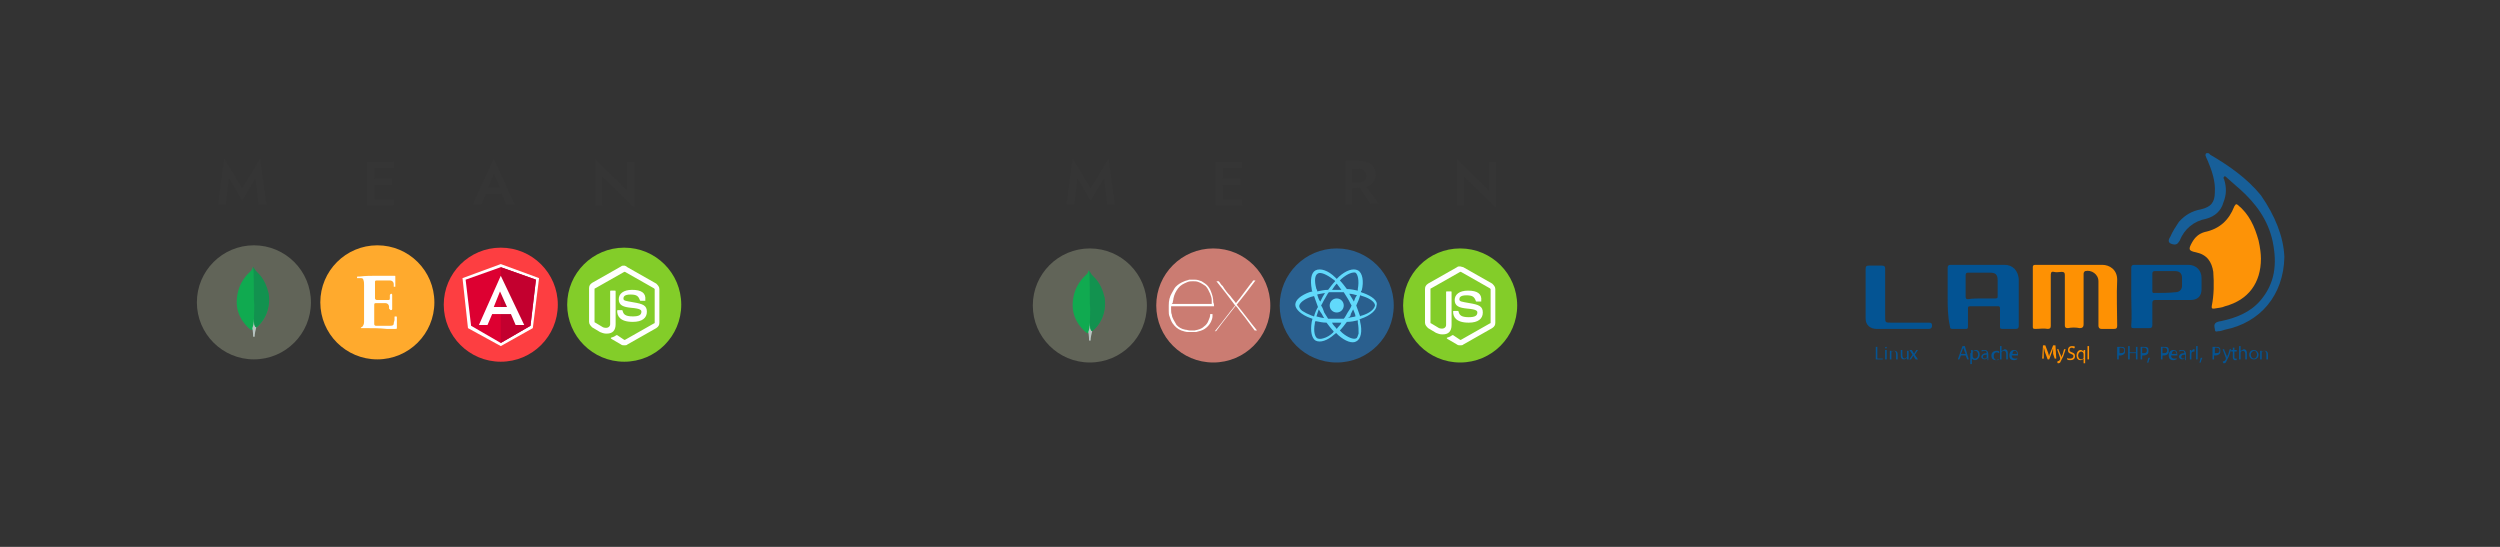 <?xml version="1.0" encoding="utf-8"?>
<!-- Generator: Adobe Illustrator 25.3.1, SVG Export Plug-In . SVG Version: 6.00 Build 0)  -->
<svg version="1.1" id="Layer_1" xmlns="http://www.w3.org/2000/svg" xmlns:xlink="http://www.w3.org/1999/xlink" x="0px" y="0px"
	 viewBox="0 0 320 70" style="enable-background:new 0 0 320 70;" xml:space="preserve">
<rect x="0" y="0" width="320" height="70" fill="#333333" stroke="none"/>
<style type="text/css">
	.st0{display:none;fill:#FFFFFF;}
	.st1{display:none;fill:#FFFFFE;}
	.st2{fill:#616458;}
	.st3{fill:#10AA50;}
	.st4{fill:#B8C4C2;}
	.st5{fill:#12924F;}
	.st6{fill:#83CD29;}
	.st7{fill-rule:evenodd;clip-rule:evenodd;fill:#FFFFFF;}
	.st8{fill:#FD3E41;}
	.st9{fill:#FFFFFF;}
	.st10{fill:#DD0031;}
	.st11{fill:#C3002F;}
	.st12{fill:#FFAA2D;}
	.st13{fill:#FFFFFE;}
	.st14{fill:#353535;}
	.st15{fill:#CB7C72;}
	.st16{fill:#2A5F8E;}
	.st17{fill:#61D9FB;}
	.st18{fill:#FD9307;}
	.st19{fill:#FE9103;}
	.st20{fill:#175F99;}
	.st21{fill:#035393;}
	.st22{fill:#045493;}
</style>
<g>
	<rect x="-2424.5" y="-196.4" class="st0" width="100" height="100"/>
</g>
<g>
	<rect x="-1874.5" y="-196.4" class="st0" width="100" height="100"/>
</g>
<g>
	<rect x="-1764.5" y="-196.4" class="st0" width="100" height="100"/>
</g>
<g>
	<rect x="-2470.5" y="-2.5" class="st0" width="100" height="100"/>
</g>
<g>
	<rect x="-2360.5" y="-2.5" class="st0" width="100" height="100"/>
</g>
<g>
	<rect x="-2140.5" y="-2.5" class="st0" width="100" height="100"/>
</g>
<g>
	<rect x="-2030.5" y="-2.5" class="st0" width="100" height="100"/>
</g>
<g>
	<rect x="-2250.5" y="-2.5" class="st0" width="100" height="100"/>
</g>
<g>
	<g>
		<rect y="-15" class="st1" width="100" height="100"/>
		<g>
			<g>
				<circle class="st2" cx="32.5" cy="38.7" r="7.3"/>
				<g>
					<path class="st3" d="M34.3,37.7c-0.5-2.1-1.5-2.6-1.7-3c-0.1-0.2-0.2-0.3-0.3-0.5c0,0.2,0,0.3-0.2,0.5
						c-0.3,0.3-1.7,1.4-1.8,3.8c-0.1,2.2,1.6,3.6,1.8,3.7c0.2,0.1,0.4,0,0.5-0.1C33.6,41.4,34.7,39.8,34.3,37.7"/>
					<path class="st4" d="M32.5,40.8c0,0.6-0.1,0.9-0.2,1.2c0,0,0.1,0.5,0.1,1.1h0.2c0-0.4,0.1-0.8,0.2-1.2
						C32.5,41.8,32.5,41.3,32.5,40.8z"/>
					<path class="st5" d="M32.8,41.9L32.8,41.9c-0.2-0.1-0.3-0.6-0.3-1.1c0-0.8,0.1-1.6,0-2.4c0-0.4,0-3.8-0.1-4.3
						c0.1,0.2,0.2,0.3,0.3,0.5c0.3,0.4,1.2,0.9,1.7,3C34.7,39.8,33.6,41.3,32.8,41.9z"/>
				</g>
			</g>
			<g>
				<circle class="st6" cx="79.9" cy="39" r="7.3"/>
				<g>
					<path class="st7" d="M79.9,34c-0.2,0-0.3,0-0.4,0.1l-3.7,2.1c-0.3,0.2-0.4,0.4-0.4,0.7v4.3c0,0.3,0.2,0.5,0.4,0.7l1,0.6
						c0.5,0.2,0.6,0.2,0.9,0.2c0.7,0,1.1-0.4,1.1-1.2v-4.2c0-0.1,0-0.1-0.1-0.1h-0.5c-0.1,0-0.1,0-0.1,0.1v4.2
						c0,0.3-0.3,0.6-0.9,0.4l-1-0.6c0,0-0.1,0-0.1-0.1V37c0,0,0-0.1,0.1-0.1l3.7-2.1H80l3.7,2.1l0.1,0.1v4.3c0,0,0,0.1-0.1,0.1
						L80,43.5h-0.1L79,42.9h-0.1c-0.3,0.2-0.3,0.2-0.6,0.3c-0.1,0-0.2,0.1,0,0.2l1.2,0.7c0.1,0.1,0.3,0.1,0.4,0.1
						c0.2,0,0.3,0,0.4-0.1L84,42c0.3-0.2,0.4-0.4,0.4-0.7V37c0-0.3-0.2-0.5-0.4-0.7l-3.7-2.1C80.2,34.1,80,34,79.9,34L79.9,34z"/>
					<path class="st7" d="M80.9,37.1c-1.1,0-1.7,0.5-1.7,1.2c0,0.8,0.6,1,1.6,1.1c1.2,0.1,1.3,0.3,1.3,0.5c0,0.4-0.3,0.6-1.1,0.6
						c-1,0-1.2-0.3-1.3-0.7c0,0,0-0.1-0.1-0.1h-0.5c-0.1,0-0.1,0-0.1,0.1c0,0.6,0.3,1.4,2,1.4c1.2,0,1.8-0.5,1.8-1.3s-0.5-1-1.7-1.2
						c-1.1-0.2-1.3-0.2-1.3-0.5c0-0.2,0.1-0.5,0.9-0.5s1,0.2,1.2,0.7c0,0,0,0.1,0.1,0.1h0.5h0.1c0,0,0,0,0-0.1
						C82.7,37.5,82.1,37.1,80.9,37.1L80.9,37.1z"/>
				</g>
			</g>
			<g>
				<circle class="st8" cx="64.1" cy="39" r="7.3"/>
				<g>
					<polygon class="st9" points="64.1,33.8 64.1,33.8 64.1,33.8 59.2,35.6 59.9,42 64.1,44.3 64.1,44.3 64.1,44.3 68.2,42 69,35.6 
											"/>
					<polygon class="st10" points="64.1,34.2 64.1,34.2 64.1,34.2 59.6,35.8 60.3,41.7 64.1,43.9 64.1,43.9 64.1,43.9 67.9,41.7 
						68.6,35.8 					"/>
					<polygon class="st11" points="64.1,34.2 64.1,35.3 64.1,35.3 64.1,40.1 64.1,40.1 64.1,43.9 64.1,43.9 67.9,41.7 68.6,35.8 
											"/>
					<path class="st9" d="M64.1,35.3l-2.8,6.3l0,0h1.1l0,0l0.6-1.4h2.4l0.6,1.4l0,0h1.1l0,0L64.1,35.3L64.1,35.3L64.1,35.3
						L64.1,35.3L64.1,35.3z M64.9,39.3h-1.7l0.8-2L64.9,39.3z"/>
				</g>
			</g>
			<g>
				<g>
					<circle class="st12" cx="48.3" cy="38.7" r="7.3"/>
				</g>
				<path class="st13" d="M48.2,35.3c0.7,0,1.4,0,2.1,0c0,0,0.1,0,0.2,0c0.1,0,0.1,0,0.1,0.1c0,0.2,0,0.3,0,0.5c0,0.1,0,0.2,0,0.3
					c0,0.2,0,0.3,0,0.5c0,0,0,0-0.1,0h-0.1c0-0.1,0-0.2,0-0.3c0-0.3-0.2-0.5-0.5-0.5c-0.6,0-1.1,0-1.7,0C48,35.9,48,36,48,36.1
					c0,0.7,0,1.4,0,2c0,0.2,0,0.2,0.2,0.3c0.3,0,0.5,0,0.8,0c0.2,0,0.5,0,0.7,0c0.1,0,0.2,0,0.2-0.2V38c0,0,0-0.1,0-0.2
					c0-0.1,0.1-0.2,0.2-0.2c0.1,0,0.1,0.1,0.1,0.2c0,0.6,0,1.1,0,1.7c0,0.1,0,0.2-0.2,0.2c0,0-0.1-0.1-0.2-0.2c0,0,0-0.1,0-0.2
					c0-0.3-0.2-0.5-0.5-0.5s-0.6,0-1,0c0,0-0.1,0-0.2,0c-0.2,0-0.2,0.1-0.2,0.3c0,0,0,0,0,0.1c0,0.7,0,1.4,0,2.1c0,0,0,0.1,0,0.2
					c0,0.1,0.1,0.2,0.2,0.2c0.6,0,1.2,0,1.8,0c0.2,0,0.5,0,0.5-0.3c0-0.2,0.1-0.3,0.1-0.5c0-0.1,0-0.2,0-0.3s0-0.1,0.2-0.1
					c0,0,0.1,0,0.1,0.1c0,0.4,0,0.8,0,1.3c0,0.2,0,0.2-0.2,0.2s-0.3,0-0.5,0s-0.4,0-0.6,0C48.6,42,47.7,42,46.7,42
					c-0.1,0-0.2,0-0.3,0c0,0,0,0-0.1,0h-0.1c0,0,0,0,0-0.1s0,0,0.1,0c0.2-0.2,0.3-0.4,0.3-0.7c0-1.6,0-3.1,0-4.7
					c0-0.2,0-0.5-0.1-0.7c0-0.1-0.1-0.2-0.3-0.2c-0.1,0-0.2,0-0.3,0c0,0-0.1,0-0.2,0c0,0,0,0,0-0.1s0-0.1,0.1-0.1s0.1,0,0.2,0
					C46.8,35.3,47.5,35.3,48.2,35.3L48.2,35.3z"/>
			</g>
			<g>
				<path class="st14" d="M29.3,22.8l-0.4,3.4h-1l0.8-5.9l2.3,3.8l2.3-3.8l0.8,5.9h-1l-0.4-3.4L31,25.7L29.3,22.8z"/>
				<path class="st14" d="M47.9,23.7v1.8h2.5v0.8h-2.5h-0.3H47v-5.6h0.6h0.3h2.5v0.8h-2.5v1.4h2.3v0.8
					C50.2,23.7,47.9,23.7,47.9,23.7z"/>
				<path class="st14" d="M62.2,24.8l-0.6,1.4h-1.1l2.7-5.9l2.7,5.9h-1.1l-0.6-1.4H62.2z M62.5,24H64l-0.8-1.8L62.5,24z"/>
				<path class="st14" d="M80.3,20.7h0.9v5.9l-4.1-4v3.7h-0.9v-5.9l4.1,4V20.7z"/>
			</g>
		</g>
	</g>
	<g>
		<rect x="110" y="-15" class="st1" width="100" height="100"/>
		<g>
			<g>
				<circle class="st2" cx="139.5" cy="39.1" r="7.3"/>
				<g>
					<path class="st3" d="M141.3,38.1c-0.5-2.1-1.5-2.6-1.7-3c-0.1-0.2-0.2-0.3-0.3-0.5c0,0.2,0,0.3-0.2,0.5
						c-0.3,0.3-1.7,1.4-1.8,3.8c-0.1,2.2,1.6,3.6,1.8,3.7c0.2,0.1,0.4,0,0.5-0.1C140.6,41.8,141.7,40.3,141.3,38.1"/>
					<path class="st4" d="M139.5,41.3c0,0.6-0.1,0.9-0.2,1.2c0,0,0.1,0.5,0.1,1.1h0.2c0-0.4,0.1-0.8,0.2-1.2
						C139.5,42.3,139.5,41.7,139.5,41.3z"/>
					<path class="st5" d="M139.8,42.4L139.8,42.4c-0.2-0.1-0.3-0.6-0.3-1.1c0-0.8,0.1-1.6,0-2.4c0-0.4,0-3.8-0.1-4.3
						c0.1,0.2,0.2,0.3,0.3,0.5c0.3,0.4,1.2,0.9,1.7,3C141.7,40.3,140.6,41.8,139.8,42.4z"/>
				</g>
			</g>
			<g>
				<circle class="st6" cx="186.9" cy="39.1" r="7.3"/>
				<g>
					<path class="st7" d="M186.9,34.1c-0.2,0-0.3,0-0.4,0.1l-3.7,2.1c-0.3,0.2-0.4,0.4-0.4,0.7v4.3c0,0.3,0.2,0.5,0.4,0.7l1,0.6
						c0.5,0.2,0.6,0.2,0.9,0.2c0.7,0,1.1-0.4,1.1-1.2v-4.2c0-0.1,0-0.1-0.1-0.1h-0.5c-0.1,0-0.1,0-0.1,0.1v4.2
						c0,0.3-0.3,0.6-0.9,0.4l-1-0.6c0,0-0.1,0-0.1-0.1V37c0,0,0-0.1,0.1-0.1l3.7-2.1h0.1l3.7,2.1l0.1,0.1v4.3c0,0,0,0.1-0.1,0.1
						l-3.7,2.1h-0.1l-0.9-0.6h-0.1c-0.3,0.2-0.3,0.2-0.6,0.3c-0.1,0-0.2,0.1,0,0.2l1.2,0.7c0.1,0.1,0.3,0.1,0.4,0.1
						c0.2,0,0.3,0,0.4-0.1L191,42c0.3-0.2,0.4-0.4,0.4-0.7V37c0-0.3-0.2-0.5-0.4-0.7l-3.7-2.1C187.2,34.2,187,34.1,186.9,34.1
						L186.9,34.1z"/>
					<path class="st7" d="M187.9,37.2c-1.1,0-1.7,0.5-1.7,1.2c0,0.8,0.6,1,1.6,1.1c1.2,0.1,1.3,0.3,1.3,0.5c0,0.4-0.3,0.6-1.1,0.6
						c-1,0-1.2-0.3-1.3-0.7c0,0,0-0.1-0.1-0.1h-0.5c-0.1,0-0.1,0-0.1,0.1c0,0.6,0.3,1.4,2,1.4c1.2,0,1.8-0.5,1.8-1.3s-0.5-1-1.7-1.2
						c-1.1-0.2-1.3-0.2-1.3-0.5c0-0.2,0.1-0.5,0.9-0.5c0.8,0,1,0.2,1.2,0.7c0,0,0,0.1,0.1,0.1h0.5h0.1c0,0,0,0,0-0.1
						C189.7,37.6,189.1,37.2,187.9,37.2L187.9,37.2z"/>
				</g>
			</g>
			<g>
				<g>
					<circle class="st15" cx="155.3" cy="39.1" r="7.3"/>
				</g>
				<g>
					<path class="st9" d="M155.4,39.2L155.4,39.2c-1.8,0-3.6,0-5.4,0c0,0,0,0-0.1,0v0.1c0,0.1,0,0.2,0,0.3c0,0.2,0,0.5,0.1,0.7
						c0,0.2,0.1,0.4,0.2,0.6c0.1,0.2,0.3,0.5,0.4,0.7c0.3,0.3,0.6,0.5,1.1,0.6c0.2,0,0.4,0.1,0.6,0.1c0.2,0,0.4,0,0.6,0
						c0.5-0.1,0.9-0.2,1.2-0.5c0.3-0.2,0.5-0.5,0.6-0.8c0.1-0.2,0.2-0.5,0.2-0.7v-0.1c0.1,0,0.2,0,0.3,0c0,0.1,0,0.2,0,0.3
						c0,0.2-0.1,0.5-0.2,0.7c-0.2,0.4-0.5,0.7-0.8,0.9s-0.7,0.3-1.1,0.4c-0.2,0-0.3,0-0.5,0l0,0c-0.1,0-0.3,0-0.4,0c0,0,0,0-0.1,0
						c-0.3,0-0.6-0.1-0.9-0.2c-0.5-0.2-0.8-0.5-1.1-0.9c-0.2-0.3-0.3-0.6-0.4-0.9c-0.1-0.2-0.1-0.5-0.1-0.7s0-0.3,0-0.4
						c0-0.1,0-0.2,0-0.3c0-0.6,0.1-1.1,0.4-1.6c0.2-0.3,0.3-0.6,0.5-0.8c0.3-0.3,0.6-0.5,1.1-0.7c0.2-0.1,0.4-0.1,0.6-0.2
						c0.1,0,0.1,0,0.2,0l0,0h0.1l0,0c0.2,0,0.3,0,0.5,0c0.3,0,0.5,0.1,0.8,0.2c0.3,0.2,0.5,0.3,0.7,0.5s0.4,0.5,0.5,0.8
						c0.2,0.5,0.3,0.9,0.3,1.4l0,0C155.4,38.9,155.4,39.1,155.4,39.2z M150,38.9C150,38.9,150,39,150,38.9c1.7,0,3.4,0,5.1,0l0,0
						l0,0l0,0l0,0c0-0.2,0-0.4,0-0.5c0-0.3-0.1-0.5-0.2-0.8c-0.2-0.4-0.3-0.7-0.6-1c-0.3-0.2-0.6-0.4-0.9-0.5
						c-0.2-0.1-0.5-0.1-0.7-0.1s-0.5,0-0.7,0.1c-0.5,0.2-0.9,0.4-1.2,0.8c-0.3,0.4-0.5,0.8-0.6,1.3c0,0.2-0.1,0.4-0.1,0.6
						C150,38.8,150,38.9,150,38.9z"/>
					<path class="st9" d="M155.5,42.4c0.9-1.1,1.7-2.2,2.6-3.3c-0.8-1.1-1.6-2.1-2.4-3.1l0,0c0.1,0,0.2,0,0.3,0l0,0
						c0.2,0.2,0.3,0.5,0.5,0.6c0.3,0.5,0.6,0.9,1,1.3c0.2,0.3,0.5,0.6,0.7,0.9l0,0l0,0c0.2-0.3,0.5-0.6,0.7-0.9
						c0.4-0.5,0.8-1.1,1.2-1.6c0.1-0.1,0.2-0.2,0.3-0.4c0,0,0,0,0.1,0s0.2,0,0.2,0l0,0c-0.8,1.1-1.6,2.1-2.4,3.1
						c0.9,1.1,1.7,2.2,2.6,3.3l0,0c-0.1,0-0.2,0-0.3,0l0,0c-0.3-0.4-0.6-0.8-0.9-1.2c-0.4-0.6-0.9-1.1-1.3-1.7
						c-0.1-0.1-0.2-0.2-0.2-0.3l0,0l0,0c-0.6,0.8-1.2,1.5-1.8,2.3c-0.2,0.3-0.4,0.5-0.6,0.8l0,0C155.7,42.4,155.6,42.4,155.5,42.4
						L155.5,42.4L155.5,42.4z"/>
				</g>
			</g>
			<g>
				<g>
					<circle class="st16" cx="171.1" cy="39.1" r="7.3"/>
				</g>
				<g>
					<path class="st17" d="M174.5,37.5c-0.1,0-0.2-0.1-0.3-0.1c0-0.1,0-0.2,0.1-0.2c0.3-1.2,0.1-2.3-0.5-2.6s-1.5,0-2.4,0.8
						c-0.1,0.1-0.2,0.2-0.3,0.3c-0.1-0.1-0.1-0.1-0.2-0.2c-0.9-0.9-1.9-1.2-2.5-0.9s-0.7,1.3-0.5,2.4c0,0.1,0,0.2,0.1,0.3
						c-0.1,0-0.3,0.1-0.4,0.1c-1.1,0.4-1.8,1-1.8,1.6s0.8,1.3,1.9,1.7c0.1,0,0.2,0.1,0.3,0.1c0,0.1-0.1,0.3-0.1,0.4
						c-0.2,1.2,0,2.1,0.5,2.4c0.6,0.3,1.5,0,2.4-0.8c0.1-0.1,0.2-0.1,0.2-0.2c0.1,0.1,0.2,0.2,0.3,0.3c0.9,0.8,1.8,1.1,2.3,0.8
						c0.6-0.3,0.8-1.3,0.5-2.5c0-0.1,0-0.2-0.1-0.3l0.2-0.1c1.2-0.4,2-1.1,2-1.7C176.4,38.5,175.6,37.9,174.5,37.5z M171.7,35.7
						c0.8-0.7,1.5-0.9,1.8-0.8c0.3,0.2,0.5,1,0.3,2.1c0,0.1,0,0.2,0,0.2c-0.5-0.1-0.9-0.2-1.4-0.2c-0.3-0.4-0.6-0.8-0.9-1.1
						C171.5,35.9,171.6,35.8,171.7,35.7z M169.2,40.2c0.1,0.2,0.2,0.4,0.3,0.5c-0.3,0-0.6-0.1-1-0.2c0.1-0.3,0.2-0.6,0.3-0.9
						C169,39.9,169.1,40.1,169.2,40.2z M168.6,37.7c0.3-0.1,0.6-0.1,1-0.2c-0.1,0.2-0.2,0.3-0.3,0.5s-0.2,0.4-0.3,0.6
						C168.8,38.4,168.7,38,168.6,37.7z M169.1,39.1c0.2-0.3,0.3-0.6,0.5-0.9c0.2-0.3,0.3-0.6,0.5-0.8c0.6,0,1.3,0,1.9,0
						c0.2,0.3,0.3,0.5,0.5,0.8s0.3,0.6,0.5,0.9c-0.1,0.3-0.3,0.6-0.5,0.9c-0.2,0.3-0.3,0.6-0.5,0.8c-0.3,0-0.6,0-1,0s-0.6,0-1,0
						c-0.2-0.3-0.3-0.5-0.5-0.8C169.4,39.7,169.3,39.4,169.1,39.1z M172.9,40.2c0.1-0.2,0.2-0.4,0.3-0.6c0.1,0.3,0.3,0.6,0.3,0.9
						c-0.3,0.1-0.6,0.1-1,0.2C172.8,40.6,172.9,40.4,172.9,40.2z M173.3,38.6c-0.1-0.2-0.2-0.3-0.3-0.5s-0.2-0.3-0.3-0.5
						c0.3,0,0.7,0.1,1,0.2C173.5,38,173.4,38.3,173.3,38.6z M171.1,36.3c0.2,0.3,0.4,0.5,0.6,0.8c-0.4,0-0.8,0-1.2,0
						C170.7,36.8,170.9,36.5,171.1,36.3z M168.7,35c0.3-0.2,1.1,0.1,2,0.8c0.1,0,0.1,0.1,0.2,0.2c-0.3,0.3-0.6,0.7-0.9,1.1
						c-0.5,0-0.9,0.1-1.4,0.2c0-0.1,0-0.2-0.1-0.3C168.2,35.9,168.3,35.2,168.7,35z M168.2,40.5c-0.1,0-0.2-0.1-0.3-0.1
						c-0.5-0.2-0.9-0.4-1.2-0.6c-0.3-0.2-0.4-0.5-0.4-0.6c0-0.4,0.6-0.9,1.5-1.2c0.1,0,0.3-0.1,0.4-0.1c0.2,0.5,0.3,0.9,0.5,1.4
						C168.5,39.6,168.3,40.1,168.2,40.5z M170.6,42.6c-0.3,0.3-0.8,0.6-1.2,0.7c-0.3,0.1-0.6,0.1-0.8,0c-0.3-0.2-0.5-0.9-0.3-1.9
						c0-0.1,0-0.2,0.1-0.3c0.5,0.1,0.9,0.2,1.4,0.2c0.3,0.4,0.6,0.8,0.9,1.1C170.7,42.5,170.7,42.5,170.6,42.6z M171.1,42.1
						c-0.2-0.3-0.5-0.5-0.6-0.8c0.2,0,0.4,0,0.6,0c0.2,0,0.4,0,0.6,0C171.6,41.6,171.3,41.8,171.1,42.1z M173.9,42.7
						c-0.1,0.3-0.2,0.6-0.3,0.6c-0.3,0.2-1.1-0.1-1.8-0.7c-0.1-0.1-0.2-0.2-0.3-0.3c0.3-0.3,0.6-0.7,0.9-1.1c0.5,0,1-0.1,1.4-0.2
						c0,0.1,0,0.2,0,0.3l0,0C173.9,41.8,173.9,42.2,173.9,42.7z M174.3,40.4c-0.1,0-0.1,0-0.2,0.1c-0.2-0.5-0.3-0.9-0.5-1.4
						c0.2-0.4,0.4-0.9,0.5-1.3c0.1,0,0.2,0.1,0.3,0.1c1,0.3,1.6,0.8,1.6,1.2C175.9,39.6,175.3,40.1,174.3,40.4z"/>
					<path class="st17" d="M171.1,38.2c0.5,0,0.9,0.4,0.9,0.9s-0.4,0.9-0.9,0.9s-0.9-0.4-0.9-0.9S170.6,38.2,171.1,38.2"/>
				</g>
			</g>
		</g>
		<g>
			<path class="st14" d="M137.9,22.8l-0.4,3.4h-1l0.8-5.9l2.3,3.8l2.3-3.8l0.8,5.9h-1l-0.4-3.4l-1.7,2.9L137.9,22.8z"/>
			<path class="st14" d="M156.5,23.7v1.8h2.5v0.8h-2.5h-0.3h-0.6v-5.6h0.6h0.3h2.5v0.8h-2.5v1.4h2.3v0.8
				C158.8,23.7,156.5,23.7,156.5,23.7z"/>
			<path class="st14" d="M173.1,24.1v2.1h-0.9v-5.6h0.6h0.4h0.8c0.4,0,0.8,0.1,1.1,0.2s0.5,0.3,0.7,0.6c0.2,0.3,0.3,0.6,0.3,0.9
				c0,0.4-0.1,0.7-0.3,1s-0.5,0.5-0.9,0.6l1.6,2.2h-1.1L174,24L173.1,24.1L173.1,24.1z M173.1,23.4h0.7c0.3,0,0.6-0.1,0.8-0.2
				c0.2-0.2,0.3-0.4,0.3-0.7s-0.1-0.5-0.3-0.7s-0.5-0.2-0.8-0.2h-0.7V23.4z"/>
			<path class="st14" d="M190.6,20.7h0.9v5.9l-4.1-4v3.7h-0.9v-5.9l4.1,4V20.7z"/>
		</g>
	</g>
	<g>
		<rect x="220" y="-15" class="st1" width="100" height="100"/>
		<g>
			<path class="st18" d="M289.4,33.1c0,3.1-1.6,5.3-4.6,6.1c-0.4,0.2-0.9,0.2-1.4,0.3c-0.3,0-0.3,0-0.3-0.3c0.3-1.5,0.3-2.9,0.2-4.4
				c-0.2-1.3-0.8-2.2-2.2-2.5c-1-0.2-1-0.4-0.5-1.3c0.4-0.7,0.9-1.1,1.6-1.3c1.9-0.4,3.1-1.5,3.8-3.3c0.2-0.3,0.2-0.3,0.4-0.2
				c1.5,1.2,2.2,2.8,2.7,4.6C289.3,31.7,289.4,32.5,289.4,33.1z"/>
			<path class="st19" d="M264.8,33.9c1.5,0,2.8,0,4.3,0c0.9,0,1.9,0.6,1.9,1.9c-0.1,2,0,4,0,5.9c0,0.3-0.1,0.4-0.4,0.4
				c-0.5,0-1,0-1.6,0c-0.3,0-0.4-0.2-0.4-0.4c0-1.9,0-3.7,0-5.7c0-0.9-0.9-1.5-1.7-1.3c-0.2,0.1-0.2,0.3-0.2,0.4c0,2.2,0,4.3,0,6.4
				c0,0.4-0.2,0.5-0.5,0.5c-0.5-0.1-1-0.1-1.5,0c-0.4,0-0.4-0.2-0.4-0.4c0-2.2,0-4.3,0-6.4c0-0.3-0.1-0.4-0.4-0.4s-0.7,0.1-1,0
				c-0.4-0.1-0.4,0.2-0.4,0.5c0,2.2,0,4.3,0,6.4c0,0.3-0.1,0.4-0.4,0.4c-0.5-0.1-1,0-1.6,0c-0.3,0-0.3-0.1-0.3-0.3c0-2.5,0-5,0-7.6
				c0-0.3,0.2-0.3,0.4-0.3C261.7,33.9,263.3,33.9,264.8,33.9z"/>
			<path class="st20" d="M292.4,32.9c-0.1,4.9-3.1,8.4-7.6,9.3c-0.3,0.1-0.6,0.2-0.9,0.2c-0.3,0.1-0.4,0-0.4-0.3
				c-0.2-0.7,0.1-0.9,0.8-1c1.9-0.4,3.7-1.1,5-2.6c1.9-2.2,2.2-4.7,1.6-7.6c-0.6-2.8-2.2-4.9-4.2-6.7c-0.5-0.4-1-0.9-1.6-1.4
				c-0.2-0.2-0.3-0.3-0.4-0.2c-0.2,0.2,0,0.3,0,0.4c0.3,1,0.3,1.9-0.1,2.9c-0.3,1.1-1.1,1.8-2.2,2.1c-1.6,0.3-2.8,1.3-3.4,2.8
				c-0.2,0.3-0.3,0.5-0.7,0.5c-0.7-0.1-0.9-0.4-0.5-1c0.3-0.7,0.7-1.3,1.1-1.9c0.8-0.9,1.7-1.4,2.8-1.6c1.3-0.3,1.8-0.9,1.8-2.2
				c0.1-1.4-0.4-2.8-0.9-4c-0.1-0.2-0.2-0.4-0.3-0.7c0-0.3,0.1-0.3,0.3-0.3c0.2,0,0.2,0.1,0.3,0.2c2.4,1.4,4.7,3,6.5,5.2
				C291.2,27.6,292.3,30.3,292.4,32.9z"/>
			<path class="st21" d="M249.3,38c0-1.2,0-2.5,0-3.7c0-0.3,0.1-0.4,0.4-0.4c2.2,0,4.6,0,6.9,0c1,0,1.7,0.7,1.8,1.8c0,2,0,4,0,6
				c0,0.3-0.1,0.4-0.4,0.4c-0.6,0-1.2,0-1.7,0c-0.3,0-0.3-0.1-0.3-0.3c0-0.8,0-1.5,0-2.3c0-0.3-0.1-0.3-0.3-0.3c-1.2,0-2.3,0-3.5,0
				c-0.3,0-0.3,0.1-0.3,0.3c0,0.8,0,1.6,0,2.3c0,0.3-0.1,0.3-0.3,0.3c-0.6,0-1.1,0-1.7,0c-0.3,0-0.3-0.2-0.3-0.3
				C249.3,40.5,249.3,39.2,249.3,38z M253.7,38.2c0.6,0,1.2,0,1.7,0c0.3,0,0.3-0.1,0.3-0.3c0-0.7,0-1.4,0-2c0-0.8-0.3-1-1-1
				c-0.9,0-1.9,0-2.8,0c-0.2,0-0.3,0.1-0.3,0.3c0,0.9,0,1.9,0,2.8c0,0.2,0.1,0.3,0.3,0.3C252.5,38.2,253.1,38.2,253.7,38.2z"/>
			<path class="st21" d="M272.8,38c0-1.2,0-2.5,0-3.7c0-0.3,0.1-0.4,0.4-0.4c2.2,0,4.6,0,6.9,0c1,0,1.7,0.7,1.7,1.7
				c0,0.4,0,0.9,0,1.4c0,0.9-0.5,1.4-1.4,1.4c-1.5,0-3,0-4.5,0c-0.3,0-0.4,0.1-0.4,0.4c0,0.9,0,1.9,0,2.8c0,0.3-0.1,0.4-0.4,0.4
				c-0.7,0-1.3,0-2,0c-0.3,0-0.3-0.1-0.3-0.3C272.9,40.5,272.8,39.2,272.8,38z M277.1,34.7L277.1,34.7c-0.4,0-0.8,0-1.3,0
				c-0.2,0-0.3,0.1-0.3,0.3c0,0.8,0,1.5,0,2.2c0,0.2,0,0.3,0.2,0.3c0.9,0,1.9,0,2.8-0.1c0.4,0,0.8-0.3,0.8-0.8c0-0.3,0-0.7,0-1
				c0-0.6-0.3-0.9-0.9-0.9C278,34.7,277.5,34.7,277.1,34.7z"/>
			<path class="st22" d="M243.6,42.1c-1.1,0-2.2,0-3.4,0c-0.8,0-1.4-0.5-1.4-1.3c0-2.2,0-4.3,0-6.4c0-0.3,0.1-0.4,0.4-0.4
				c0.6,0,1.1,0,1.7,0c0.3,0,0.4,0.1,0.4,0.4c0,2,0,4,0,6.1c0,0.8,0,0.8,0.8,0.8c1.6,0,3.2,0,4.8,0c0.4,0,0.4,0.2,0.4,0.4
				s-0.1,0.4-0.4,0.4C246,42.1,244.8,42.1,243.6,42.1z"/>
		</g>
	</g>
</g>
<g>
	<path class="st22" d="M240.1,44.4h0.2v1.5h0.7V46h-0.9V44.4z"/>
	<path class="st22" d="M241.5,44.5c0,0.1-0.1,0.1-0.1,0.1c-0.1,0-0.1-0.1-0.1-0.1c0-0.1,0.1-0.1,0.1-0.1
		C241.5,44.4,241.5,44.4,241.5,44.5z M241.3,46v-1.2h0.2V46H241.3z"/>
	<path class="st22" d="M241.9,45.2c0-0.1,0-0.2,0-0.3h0.2l0,0.2h0c0.1-0.1,0.2-0.2,0.4-0.2c0.2,0,0.4,0.1,0.4,0.5V46h-0.2v-0.7
		c0-0.2-0.1-0.4-0.3-0.4c-0.1,0-0.3,0.1-0.3,0.2c0,0,0,0.1,0,0.1V46h-0.2V45.2z"/>
	<path class="st22" d="M244.3,45.7c0,0.1,0,0.2,0,0.3h-0.2l0-0.2h0c-0.1,0.1-0.2,0.2-0.4,0.2c-0.2,0-0.4-0.1-0.4-0.5v-0.7h0.2v0.7
		c0,0.2,0.1,0.4,0.3,0.4c0.1,0,0.2-0.1,0.3-0.2c0,0,0-0.1,0-0.1v-0.7h0.2V45.7z"/>
	<path class="st22" d="M244.7,44.8l0.2,0.3c0,0.1,0.1,0.1,0.1,0.2h0c0-0.1,0.1-0.1,0.1-0.2l0.2-0.3h0.2l-0.4,0.6l0.4,0.6h-0.3
		l-0.2-0.3c0-0.1-0.1-0.1-0.1-0.2h0c0,0.1-0.1,0.1-0.1,0.2l-0.2,0.3h-0.2l0.4-0.6l-0.4-0.6H244.7z"/>
</g>
<g>
	<path class="st22" d="M251,45.5l-0.2,0.5h-0.2l0.6-1.7h0.3L252,46h-0.2l-0.2-0.5H251z M251.6,45.3l-0.2-0.5c0-0.1-0.1-0.2-0.1-0.3
		h0c0,0.1-0.1,0.2-0.1,0.3l-0.2,0.5H251.6z"/>
	<path class="st22" d="M252.3,45.2c0-0.2,0-0.3,0-0.4h0.2l0,0.2h0c0.1-0.1,0.2-0.2,0.4-0.2c0.3,0,0.5,0.2,0.5,0.6
		c0,0.4-0.3,0.7-0.6,0.7c-0.2,0-0.3-0.1-0.4-0.2h0v0.7h-0.2V45.2z M252.5,45.6C252.5,45.6,252.5,45.6,252.5,45.6
		c0,0.2,0.2,0.3,0.3,0.3c0.2,0,0.4-0.2,0.4-0.5c0-0.2-0.1-0.5-0.4-0.5c-0.2,0-0.3,0.1-0.3,0.3c0,0,0,0.1,0,0.1V45.6z"/>
	<path class="st22" d="M254.4,46l0-0.2h0c-0.1,0.1-0.2,0.2-0.4,0.2c-0.2,0-0.4-0.2-0.4-0.3c0-0.3,0.3-0.5,0.7-0.5v0
		c0-0.1,0-0.3-0.3-0.3c-0.1,0-0.2,0-0.3,0.1l-0.1-0.1c0.1-0.1,0.2-0.1,0.4-0.1c0.4,0,0.5,0.3,0.5,0.5v0.5c0,0.1,0,0.2,0,0.3H254.4z
		 M254.3,45.4c-0.2,0-0.5,0-0.5,0.3c0,0.1,0.1,0.2,0.2,0.2c0.2,0,0.3-0.1,0.3-0.2c0,0,0,0,0-0.1V45.4z"/>
	<path class="st22" d="M255.8,46c-0.1,0-0.2,0.1-0.3,0.1c-0.4,0-0.6-0.2-0.6-0.6c0-0.4,0.3-0.6,0.7-0.6c0.1,0,0.2,0,0.3,0.1l0,0.2
		c-0.1,0-0.1-0.1-0.3-0.1c-0.3,0-0.4,0.2-0.4,0.5c0,0.3,0.2,0.5,0.4,0.5c0.1,0,0.2,0,0.3-0.1L255.8,46z"/>
	<path class="st22" d="M256,44.3h0.2V45h0c0-0.1,0.1-0.1,0.2-0.2c0.1,0,0.1-0.1,0.2-0.1c0.2,0,0.4,0.1,0.4,0.5V46h-0.2v-0.7
		c0-0.2-0.1-0.4-0.3-0.4c-0.1,0-0.3,0.1-0.3,0.2c0,0,0,0.1,0,0.1V46H256V44.3z"/>
	<path class="st22" d="M257.5,45.5c0,0.3,0.2,0.4,0.4,0.4c0.2,0,0.3,0,0.3-0.1l0,0.2c-0.1,0-0.2,0.1-0.4,0.1c-0.4,0-0.6-0.2-0.6-0.6
		s0.2-0.7,0.6-0.7c0.4,0,0.5,0.3,0.5,0.6c0,0,0,0.1,0,0.1H257.5z M258.2,45.3c0-0.1-0.1-0.4-0.3-0.4c-0.2,0-0.3,0.2-0.3,0.4H258.2z"
		/>
</g>
<g>
	<path class="st19" d="M262.8,45.3c0-0.2,0-0.5,0-0.7h0c-0.1,0.2-0.1,0.4-0.2,0.6l-0.3,0.8h-0.2l-0.3-0.8c-0.1-0.2-0.1-0.5-0.2-0.7
		h0c0,0.2,0,0.5,0,0.7l0,0.7h-0.2l0.1-1.7h0.3l0.3,0.8c0.1,0.2,0.1,0.4,0.2,0.6h0c0-0.2,0.1-0.4,0.2-0.6l0.3-0.8h0.3l0.1,1.7h-0.2
		L262.8,45.3z"/>
	<path class="st19" d="M263.5,44.8l0.3,0.7c0,0.1,0.1,0.2,0.1,0.2h0c0-0.1,0-0.2,0.1-0.3l0.2-0.7h0.2l-0.3,0.9
		c-0.2,0.4-0.3,0.6-0.4,0.8c-0.1,0.1-0.2,0.1-0.3,0.1l-0.1-0.2c0.1,0,0.1-0.1,0.2-0.1c0.1,0,0.1-0.1,0.2-0.2c0,0,0,0,0-0.1
		c0,0,0,0,0-0.1l-0.4-1.1H263.5z"/>
	<path class="st19" d="M264.6,45.8c0.1,0.1,0.2,0.1,0.4,0.1c0.2,0,0.4-0.1,0.4-0.3c0-0.2-0.1-0.2-0.3-0.3c-0.3-0.1-0.4-0.2-0.4-0.5
		c0-0.3,0.2-0.5,0.5-0.5c0.2,0,0.3,0,0.4,0.1l-0.1,0.2c-0.1,0-0.2-0.1-0.3-0.1c-0.2,0-0.3,0.1-0.3,0.3c0,0.2,0.1,0.2,0.3,0.3
		c0.3,0.1,0.4,0.2,0.4,0.5c0,0.3-0.2,0.5-0.6,0.5c-0.2,0-0.3,0-0.4-0.1L264.6,45.8z"/>
	<path class="st19" d="M266.7,45.9L266.7,45.9c-0.1,0.1-0.2,0.2-0.4,0.2c-0.3,0-0.5-0.2-0.5-0.6c0-0.5,0.3-0.7,0.5-0.7
		c0.2,0,0.3,0.1,0.4,0.2h0l0-0.2h0.2c0,0.1,0,0.2,0,0.3v1.4h-0.2V45.9z M266.7,45.3C266.7,45.3,266.7,45.3,266.7,45.3
		c0-0.2-0.2-0.3-0.3-0.3c-0.2,0-0.4,0.2-0.4,0.5c0,0.2,0.1,0.5,0.4,0.5c0.1,0,0.3-0.1,0.3-0.2c0,0,0-0.1,0-0.1V45.3z"/>
	<path class="st19" d="M267.2,44.3h0.2V46h-0.2V44.3z"/>
</g>
<g>
	<path class="st22" d="M271,44.4c0.1,0,0.2,0,0.4,0c0.2,0,0.4,0,0.5,0.1c0.1,0.1,0.1,0.2,0.1,0.4c0,0.2,0,0.3-0.1,0.4
		c-0.1,0.1-0.3,0.2-0.5,0.2c-0.1,0-0.1,0-0.2,0V46H271V44.4z M271.3,45.2c0,0,0.1,0,0.2,0c0.3,0,0.4-0.1,0.4-0.4
		c0-0.2-0.2-0.3-0.4-0.3c-0.1,0-0.2,0-0.2,0V45.2z"/>
	<path class="st22" d="M272.6,44.4v0.7h0.8v-0.7h0.2V46h-0.2v-0.8h-0.8V46h-0.2v-1.7H272.6z"/>
	<path class="st22" d="M274,44.4c0.1,0,0.2,0,0.4,0c0.2,0,0.4,0,0.5,0.1c0.1,0.1,0.1,0.2,0.1,0.4c0,0.2,0,0.3-0.1,0.4
		c-0.1,0.1-0.3,0.2-0.5,0.2c-0.1,0-0.1,0-0.2,0V46H274V44.4z M274.2,45.2c0,0,0.1,0,0.2,0c0.3,0,0.4-0.1,0.4-0.4
		c0-0.2-0.2-0.3-0.4-0.3c-0.1,0-0.2,0-0.2,0V45.2z"/>
	<path class="st22" d="M274.8,46.4c0.1-0.1,0.1-0.4,0.2-0.6l0.2,0c-0.1,0.2-0.2,0.5-0.2,0.6L274.8,46.4z"/>
	<path class="st22" d="M276.6,44.4c0.1,0,0.2,0,0.4,0c0.2,0,0.4,0,0.5,0.1c0.1,0.1,0.1,0.2,0.1,0.4c0,0.2,0,0.3-0.1,0.4
		c-0.1,0.1-0.3,0.2-0.5,0.2c-0.1,0-0.1,0-0.2,0V46h-0.2V44.4z M276.8,45.2c0,0,0.1,0,0.2,0c0.3,0,0.4-0.1,0.4-0.4
		c0-0.2-0.2-0.3-0.4-0.3c-0.1,0-0.2,0-0.2,0V45.2z"/>
	<path class="st22" d="M277.9,45.5c0,0.3,0.2,0.4,0.4,0.4c0.2,0,0.3,0,0.3-0.1l0,0.2c-0.1,0-0.2,0.1-0.4,0.1c-0.4,0-0.6-0.2-0.6-0.6
		s0.2-0.7,0.6-0.7c0.4,0,0.5,0.3,0.5,0.6c0,0,0,0.1,0,0.1H277.9z M278.6,45.3c0-0.1-0.1-0.4-0.3-0.4c-0.2,0-0.3,0.2-0.3,0.4H278.6z"
		/>
	<path class="st22" d="M279.7,46l0-0.2h0c-0.1,0.1-0.2,0.2-0.4,0.2c-0.2,0-0.4-0.2-0.4-0.3c0-0.3,0.3-0.5,0.7-0.5v0
		c0-0.1,0-0.3-0.3-0.3c-0.1,0-0.2,0-0.3,0.1l-0.1-0.1c0.1-0.1,0.2-0.1,0.4-0.1c0.4,0,0.5,0.3,0.5,0.5v0.5c0,0.1,0,0.2,0,0.3H279.7z
		 M279.7,45.4c-0.2,0-0.5,0-0.5,0.3c0,0.1,0.1,0.2,0.2,0.2c0.2,0,0.3-0.1,0.3-0.2c0,0,0,0,0-0.1V45.4z"/>
	<path class="st22" d="M280.3,45.2c0-0.1,0-0.3,0-0.4h0.2l0,0.2h0c0.1-0.2,0.2-0.3,0.3-0.3c0,0,0,0,0.1,0V45c0,0,0,0-0.1,0
		c-0.2,0-0.3,0.1-0.3,0.3c0,0,0,0.1,0,0.1V46h-0.2V45.2z"/>
	<path class="st22" d="M281.1,44.3h0.2V46h-0.2V44.3z"/>
	<path class="st22" d="M281.5,46.4c0.1-0.1,0.1-0.4,0.2-0.6l0.2,0c-0.1,0.2-0.2,0.5-0.2,0.6L281.5,46.4z"/>
	<path class="st22" d="M283.2,44.4c0.1,0,0.2,0,0.4,0c0.2,0,0.4,0,0.5,0.1c0.1,0.1,0.1,0.2,0.1,0.4c0,0.2,0,0.3-0.1,0.4
		c-0.1,0.1-0.3,0.2-0.5,0.2c-0.1,0-0.1,0-0.2,0V46h-0.2V44.4z M283.5,45.2c0,0,0.1,0,0.2,0c0.3,0,0.4-0.1,0.4-0.4
		c0-0.2-0.2-0.3-0.4-0.3c-0.1,0-0.2,0-0.2,0V45.2z"/>
	<path class="st22" d="M284.7,44.8l0.3,0.7c0,0.1,0.1,0.2,0.1,0.2h0c0-0.1,0-0.2,0.1-0.3l0.2-0.7h0.2l-0.3,0.9
		c-0.2,0.4-0.3,0.6-0.4,0.8c-0.1,0.1-0.2,0.1-0.3,0.1l-0.1-0.2c0.1,0,0.1-0.1,0.2-0.1c0.1,0,0.1-0.1,0.2-0.2c0,0,0,0,0-0.1
		c0,0,0,0,0-0.1l-0.4-1.1H284.7z"/>
	<path class="st22" d="M286,44.5v0.3h0.3V45H286v0.7c0,0.2,0,0.2,0.2,0.2c0.1,0,0.1,0,0.1,0l0,0.2c0,0-0.1,0-0.2,0
		c-0.1,0-0.2,0-0.2-0.1c-0.1-0.1-0.1-0.2-0.1-0.3V45h-0.2v-0.2h0.2v-0.3L286,44.5z"/>
	<path class="st22" d="M286.6,44.3h0.2V45h0c0-0.1,0.1-0.1,0.2-0.2c0.1,0,0.1-0.1,0.2-0.1c0.2,0,0.4,0.1,0.4,0.5V46h-0.2v-0.7
		c0-0.2-0.1-0.4-0.3-0.4c-0.1,0-0.3,0.1-0.3,0.2c0,0,0,0.1,0,0.1V46h-0.2V44.3z"/>
	<path class="st22" d="M289.1,45.4c0,0.4-0.3,0.6-0.6,0.6c-0.3,0-0.6-0.2-0.6-0.6c0-0.4,0.3-0.6,0.6-0.6
		C288.8,44.8,289.1,45.1,289.1,45.4z M288.1,45.4c0,0.3,0.2,0.5,0.4,0.5c0.2,0,0.4-0.2,0.4-0.5c0-0.2-0.1-0.5-0.4-0.5
		C288.2,45,288.1,45.2,288.1,45.4z"/>
	<path class="st22" d="M289.3,45.2c0-0.1,0-0.2,0-0.3h0.2l0,0.2h0c0.1-0.1,0.2-0.2,0.4-0.2c0.2,0,0.4,0.1,0.4,0.5V46h-0.2v-0.7
		c0-0.2-0.1-0.4-0.3-0.4c-0.1,0-0.3,0.1-0.3,0.2c0,0,0,0.1,0,0.1V46h-0.2V45.2z"/>
</g>
</svg>
